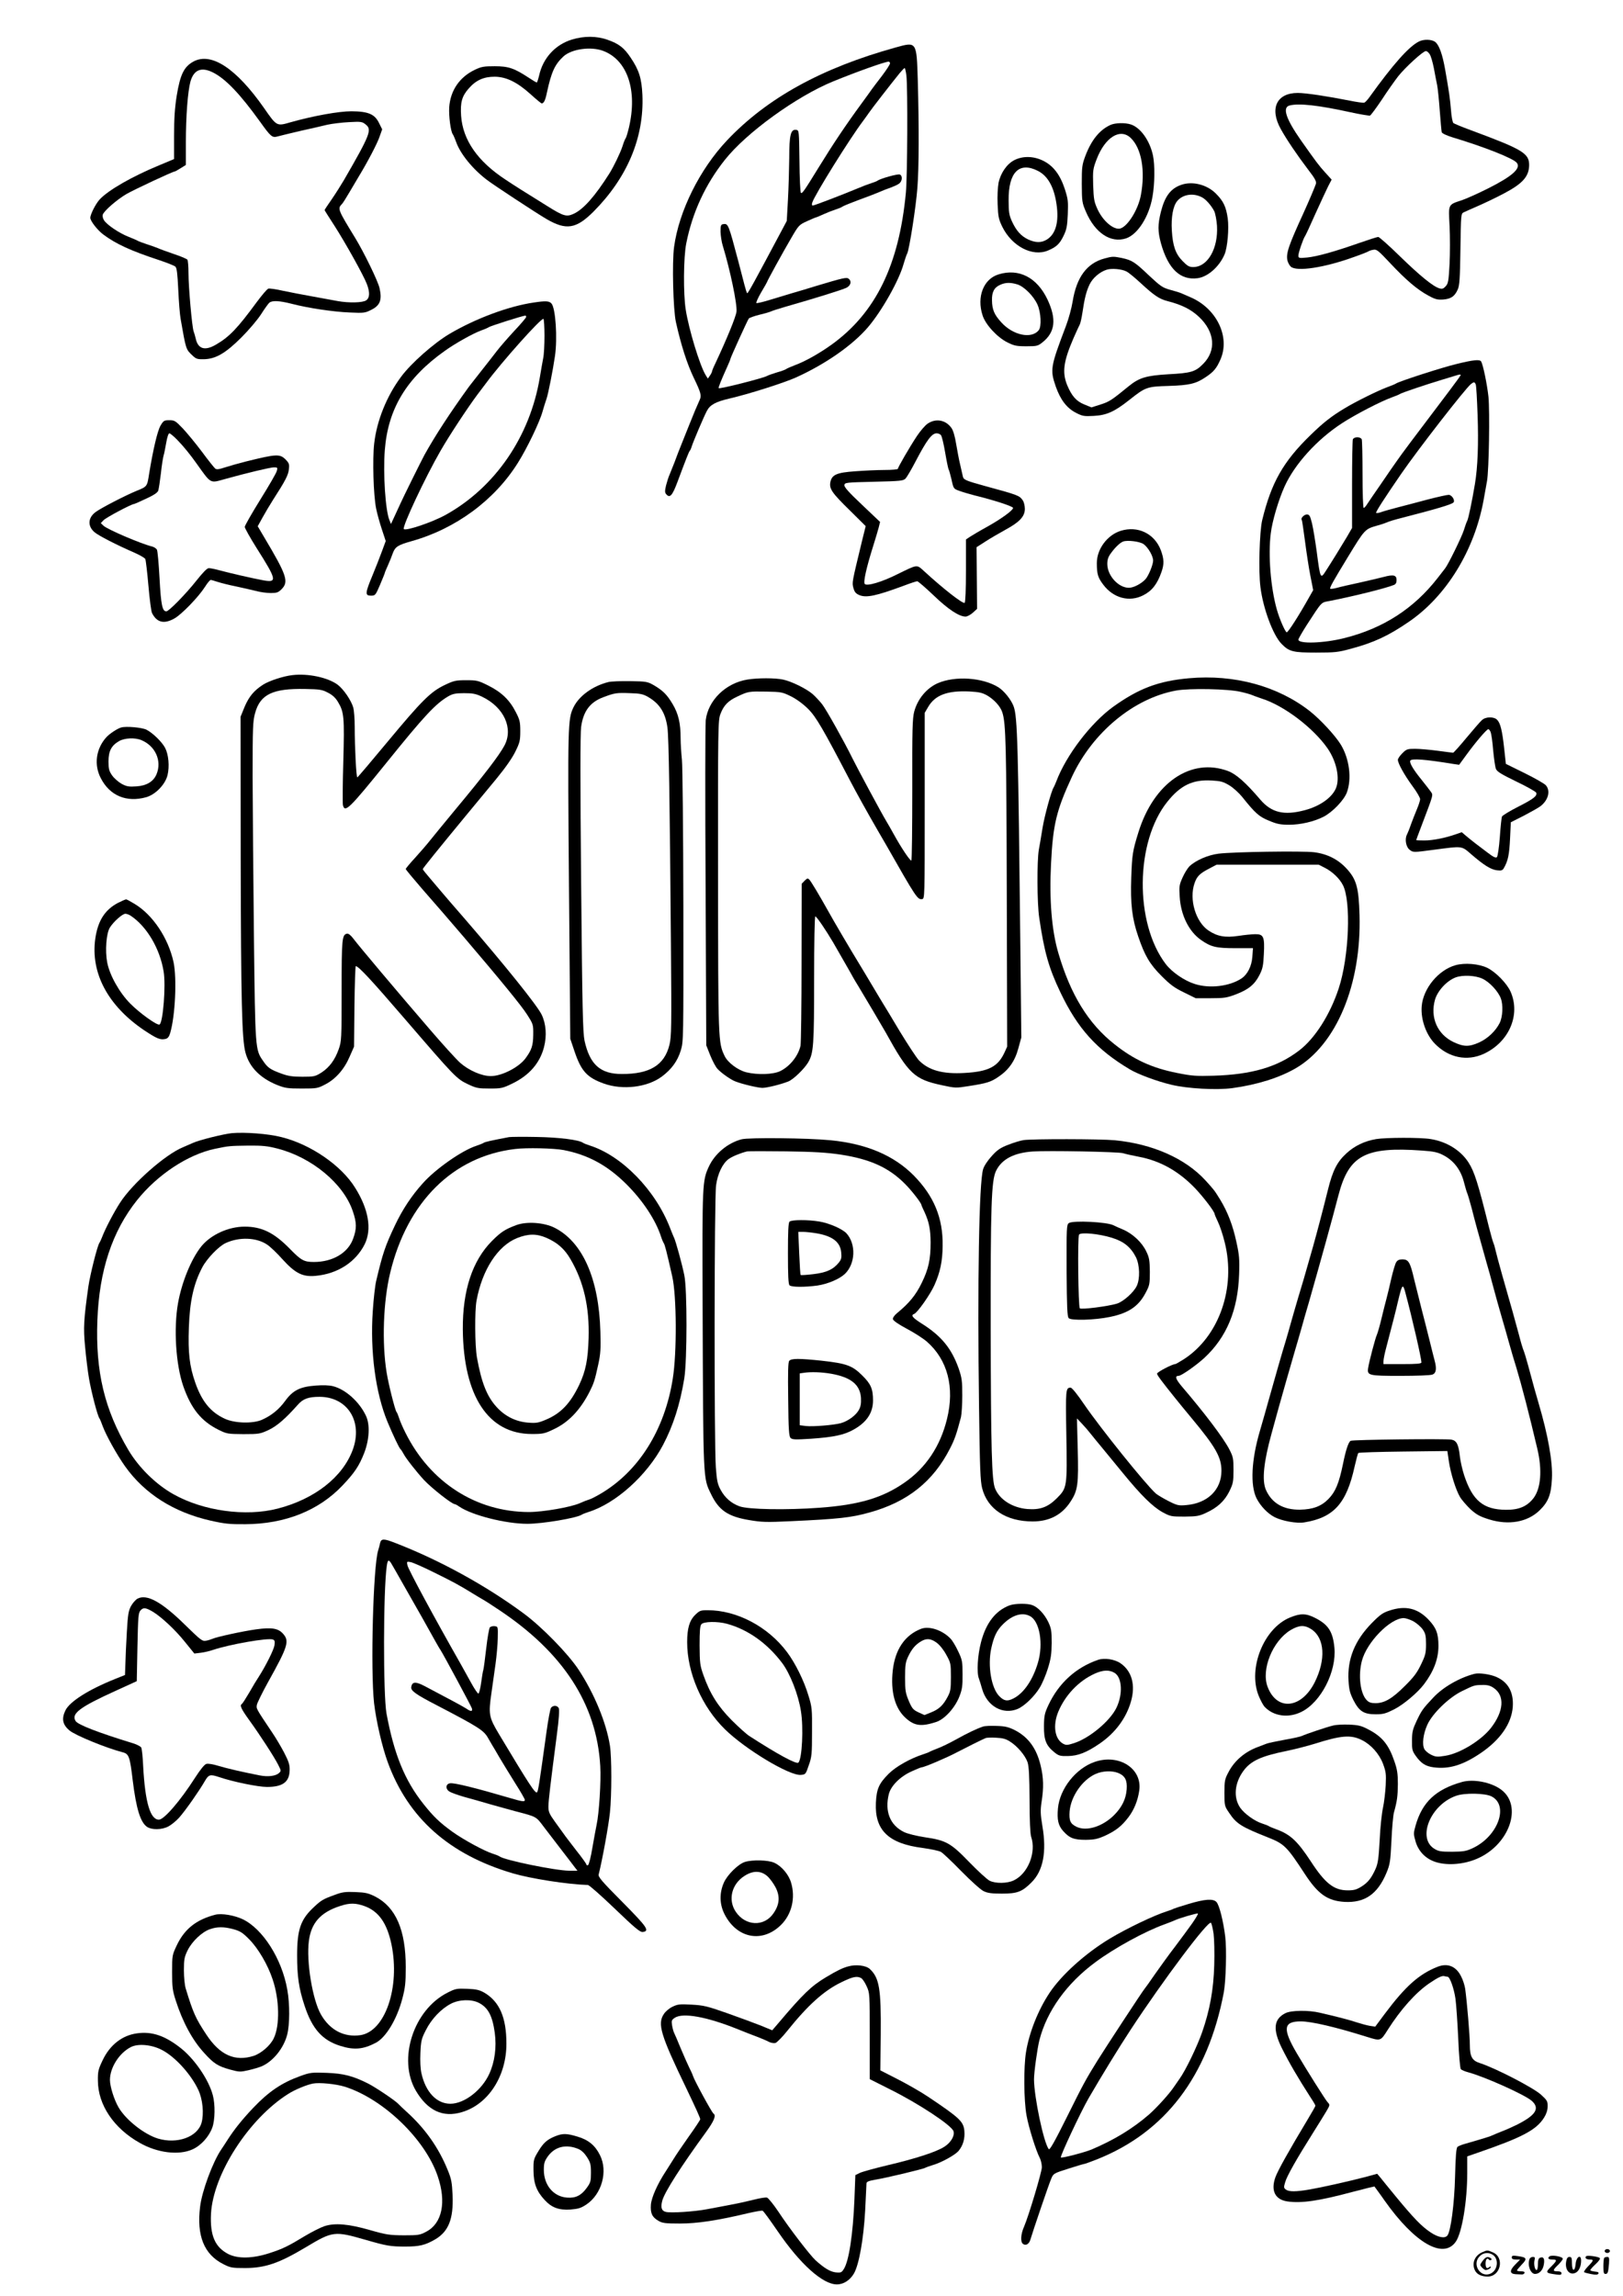 <?xml version="1.0" standalone="no"?>
<!DOCTYPE svg PUBLIC "-//W3C//DTD SVG 20010904//EN"
 "http://www.w3.org/TR/2001/REC-SVG-20010904/DTD/svg10.dtd">
<svg version="1.0" xmlns="http://www.w3.org/2000/svg"
 width="1240pt" height="1754pt" viewBox="0 0 1240 1754"
 preserveAspectRatio="xMidYMid meet">

<g transform="translate(0,1754) scale(0.1,-0.1)"
fill="#000000" stroke="none">
<path d="M4370 17238 c-128 -39 -222 -142 -251 -275 -7 -29 -15 -53 -18 -53
-4 0 -31 16 -61 36 -111 73 -155 88 -260 88 -84 0 -102 -3 -154 -28 -116 -56
-185 -158 -194 -286 -4 -66 11 -183 27 -205 4 -5 16 -32 26 -60 33 -92 127
-207 235 -289 49 -38 378 -254 455 -299 151 -88 227 -76 360 57 258 260 387
566 373 891 -6 126 -25 189 -90 285 -50 75 -90 106 -176 136 -84 30 -180 30
-272 2z m239 -87 c185 -70 263 -302 196 -586 -9 -38 -20 -74 -24 -80 -5 -5
-16 -33 -25 -62 -17 -52 -66 -153 -100 -208 -110 -174 -200 -276 -275 -309
-52 -24 -77 -17 -195 57 -190 118 -246 153 -324 205 -212 139 -326 302 -339
487 -7 102 6 150 58 209 56 64 115 90 199 90 89 -1 172 -42 274 -134 42 -38
80 -70 85 -70 16 0 28 25 40 85 34 156 60 213 126 274 62 57 210 78 304 42z"/>
<path d="M10841 17223 c-78 -39 -198 -175 -378 -425 -14 -20 -32 -39 -39 -42
-7 -3 -57 4 -111 15 -172 34 -336 59 -398 59 -161 0 -217 -118 -130 -275 46
-83 124 -198 212 -314 49 -63 62 -88 57 -105 -6 -20 -54 -133 -94 -221 -115
-251 -135 -309 -124 -364 4 -16 15 -38 26 -48 45 -40 257 -8 483 74 55 19 105
39 110 43 6 4 23 10 38 12 25 5 38 -6 129 -103 120 -128 207 -202 291 -247 53
-29 70 -33 114 -30 60 5 88 25 111 78 13 28 17 87 20 306 4 266 4 272 25 282
12 6 65 29 117 52 52 23 138 64 190 92 143 75 191 129 193 215 1 92 -48 121
-447 269 -66 24 -125 49 -132 54 -6 6 -15 50 -18 98 -8 93 -13 130 -45 312
-20 113 -45 185 -75 209 -26 21 -88 23 -125 4z m82 -97 c9 -13 23 -61 32 -107
8 -46 20 -104 25 -129 5 -25 14 -112 20 -195 6 -82 13 -157 15 -165 3 -9 37
-25 82 -39 243 -73 463 -160 491 -194 35 -42 -33 -103 -218 -196 -74 -37 -164
-78 -200 -90 -108 -36 -104 -27 -95 -196 4 -80 4 -211 0 -291 -7 -128 -10
-149 -29 -170 -17 -19 -26 -23 -48 -17 -48 14 -147 94 -302 245 -83 81 -158
148 -166 148 -8 0 -73 -21 -145 -46 -191 -67 -321 -103 -397 -111 -64 -6 -68
-5 -68 15 0 22 37 129 50 147 5 6 40 82 79 170 40 88 84 183 98 211 l27 52
-49 54 c-49 54 -67 78 -187 248 -113 162 -142 249 -86 264 71 19 222 2 468
-52 74 -16 141 -27 147 -25 7 3 47 57 90 121 42 65 99 145 126 180 54 68 190
192 211 192 8 0 21 -11 29 -24z"/>
<path d="M6845 17178 c-567 -157 -985 -387 -1291 -711 -208 -220 -367 -540
-404 -814 -16 -117 -7 -479 14 -573 39 -176 86 -321 136 -425 55 -114 61 -137
46 -169 -22 -49 -46 -105 -78 -186 -17 -41 -43 -109 -60 -150 -17 -41 -41
-104 -54 -140 -14 -36 -31 -78 -38 -95 -8 -16 -19 -53 -27 -82 -10 -42 -10
-55 0 -67 28 -34 47 -14 86 90 71 190 87 229 94 239 5 5 12 21 16 35 10 33 89
220 115 270 24 47 65 70 170 95 149 34 418 120 510 161 226 102 434 247 552
385 107 126 238 359 272 484 10 33 21 68 27 78 16 30 67 355 78 502 12 153 13
459 3 821 -9 298 -8 296 -167 252z m-45 -122 c0 -8 -28 -51 -62 -96 -35 -45
-70 -92 -78 -103 -8 -12 -42 -59 -75 -104 -124 -169 -219 -311 -334 -498 -105
-171 -123 -197 -132 -188 -5 5 -10 114 -11 243 -3 233 -3 235 -25 238 -42 6
-53 -39 -53 -215 -1 -87 -5 -231 -10 -320 l-9 -161 -42 -79 c-203 -381 -253
-473 -260 -473 -3 0 -12 28 -21 63 -9 34 -30 114 -46 177 -77 290 -78 293
-116 288 -18 -3 -21 -10 -21 -58 1 -30 8 -80 18 -110 55 -181 110 -442 104
-500 -4 -39 -73 -207 -162 -397 -14 -28 -25 -56 -25 -60 0 -5 -7 -19 -16 -32
l-16 -23 -18 29 c-44 74 -127 345 -151 498 -19 120 -17 401 4 505 47 238 147
453 296 640 164 207 547 484 826 598 184 75 389 148 423 151 6 1 12 -5 12 -13z
m125 -93 c11 -96 8 -770 -4 -895 -52 -553 -231 -918 -568 -1161 -95 -68 -202
-128 -281 -157 -31 -12 -61 -25 -67 -30 -5 -4 -37 -16 -70 -25 -33 -10 -67
-22 -75 -27 -30 -17 -361 -101 -369 -93 -4 4 18 59 65 163 13 29 24 55 24 59
0 9 131 297 141 310 6 6 42 19 82 29 40 9 79 21 87 25 8 4 56 20 105 34 238
68 436 130 470 146 34 16 44 49 20 69 -16 14 -38 9 -255 -56 -47 -15 -128 -39
-180 -54 -52 -16 -133 -40 -179 -54 -46 -14 -87 -23 -92 -21 -4 3 12 40 36 81
25 42 45 77 45 79 0 7 122 229 183 333 59 102 62 105 124 133 35 16 66 29 69
29 3 0 29 11 57 24 29 13 70 29 92 36 22 7 45 16 50 21 10 7 61 28 210 83 39
15 79 31 90 36 11 5 40 17 65 25 24 9 55 22 67 31 27 17 31 62 7 71 -16 6
-148 -31 -169 -47 -5 -4 -28 -13 -50 -20 -22 -7 -65 -23 -95 -36 -112 -47
-338 -134 -350 -134 -7 0 -9 8 -4 23 17 56 286 488 388 623 17 23 38 52 46 64
14 22 173 227 235 303 17 20 33 37 37 37 3 0 9 -26 13 -57z"/>
<path d="M1480 17071 c-74 -40 -103 -98 -130 -263 -15 -94 -20 -175 -20 -305
l0 -178 -117 -49 c-205 -85 -383 -187 -450 -258 -30 -31 -73 -115 -73 -142 0
-24 55 -95 100 -128 95 -71 210 -124 420 -193 63 -21 122 -44 130 -52 11 -10
16 -53 22 -176 4 -90 12 -190 18 -223 41 -235 40 -232 90 -279 28 -27 38 -30
88 -29 90 2 165 45 287 167 57 57 123 135 150 177 26 41 55 81 63 88 23 18 77
15 168 -8 126 -33 319 -62 445 -67 110 -5 118 -4 167 21 66 33 82 75 62 164
-11 53 -119 274 -186 384 -134 219 -136 224 -101 260 7 7 32 47 56 88 24 41
56 95 71 120 70 115 143 255 160 306 l20 56 -23 46 c-33 70 -82 91 -212 92
-97 0 -291 -35 -465 -84 -107 -31 -105 -32 -205 112 -210 299 -399 424 -535
353z m148 -85 c97 -49 207 -165 359 -376 83 -116 93 -124 135 -112 18 5 96 24
173 42 77 17 169 38 205 47 36 8 110 17 165 20 93 5 102 4 129 -18 49 -39 36
-75 -167 -426 -20 -34 -61 -99 -91 -143 -31 -44 -56 -82 -56 -85 0 -2 34 -56
75 -119 84 -131 222 -378 248 -446 24 -64 22 -105 -5 -124 -26 -19 -133 -21
-217 -6 -31 6 -117 21 -191 35 -74 13 -177 33 -229 44 -52 12 -102 19 -111 16
-10 -3 -50 -51 -91 -106 -144 -196 -207 -263 -310 -322 -84 -49 -137 -33 -154
48 -4 17 -11 41 -16 55 -12 34 -39 335 -39 445 0 50 -4 95 -8 101 -4 6 -50 26
-102 43 -52 18 -108 38 -125 46 -16 7 -55 20 -85 30 -30 10 -59 21 -65 24 -5
4 -37 18 -70 31 -71 27 -168 92 -190 127 -9 13 -13 32 -10 43 9 29 109 116
183 159 60 34 352 171 367 171 3 0 23 11 45 25 l40 25 0 173 c0 202 15 391 35
464 26 91 84 114 173 69z"/>
<path d="M8485 16586 c-84 -38 -147 -116 -193 -238 -25 -67 -27 -84 -27 -213
1 -133 2 -143 31 -211 70 -164 190 -243 307 -205 89 30 176 166 202 317 18
102 19 242 4 316 -24 113 -94 212 -168 237 -45 15 -119 13 -156 -3z m153 -99
c83 -78 114 -250 78 -440 -21 -109 -98 -233 -155 -252 -49 -15 -132 53 -175
145 -27 59 -30 77 -34 185 -3 115 -2 124 27 200 64 166 178 238 259 162z"/>
<path d="M7750 16317 c-57 -29 -105 -98 -121 -174 -6 -34 -10 -102 -7 -164 4
-96 8 -114 36 -172 74 -149 230 -230 348 -181 65 27 90 51 119 111 24 49 29
74 33 166 4 99 2 116 -23 194 -36 109 -88 177 -165 215 -72 36 -155 38 -220 5z
m179 -82 c76 -38 124 -123 143 -255 20 -136 -6 -228 -74 -270 -42 -26 -87 -25
-143 1 -54 26 -90 65 -124 139 -21 47 -25 69 -25 160 -2 214 81 297 223 225z"/>
<path d="M9025 16128 c-81 -28 -125 -87 -155 -204 -25 -100 -25 -151 0 -243
55 -196 148 -284 281 -266 78 11 165 88 205 182 22 52 35 197 24 276 -13 89
-33 131 -91 189 -68 68 -179 96 -264 66z m156 -94 c31 -15 73 -63 96 -107 8
-17 18 -67 21 -112 10 -173 -71 -315 -182 -315 -30 0 -44 8 -81 46 -54 55 -75
116 -82 234 -6 101 9 184 40 223 42 52 121 65 188 31z"/>
<path d="M8440 15566 c-136 -36 -215 -143 -245 -330 -8 -50 -31 -134 -51 -186
-119 -314 -122 -333 -78 -462 36 -102 84 -165 154 -201 50 -26 63 -28 135 -24
99 5 158 31 272 121 126 100 135 103 303 108 158 5 208 17 283 68 60 40 82 67
111 133 77 173 -29 392 -230 477 -27 12 -58 25 -69 30 -11 5 -49 17 -84 26
-58 16 -73 26 -163 110 -108 103 -129 116 -206 133 -64 13 -74 13 -132 -3z
m167 -100 c16 -8 67 -50 113 -93 98 -90 137 -117 200 -133 109 -28 179 -63
240 -120 122 -115 135 -258 31 -361 -58 -59 -92 -69 -266 -78 -167 -10 -221
-26 -300 -90 -132 -108 -150 -120 -217 -141 l-69 -22 -54 22 c-62 25 -97 65
-132 149 -39 97 -28 180 48 356 22 50 44 98 49 107 5 10 14 50 20 90 16 110
30 164 55 216 24 49 77 95 131 112 38 12 115 5 151 -14z"/>
<path d="M7629 15444 c-115 -35 -168 -172 -122 -313 22 -70 111 -167 189 -206
52 -26 69 -30 146 -30 81 0 88 2 124 31 96 77 107 177 37 326 -80 169 -219
240 -374 192z m142 -76 c52 -15 127 -90 156 -156 26 -59 31 -165 10 -193 -54
-71 -199 -41 -289 61 -52 57 -68 96 -69 165 -2 64 17 100 64 120 40 18 78 18
128 3z"/>
<path d="M4078 15229 c-192 -28 -442 -121 -643 -239 -120 -71 -296 -226 -372
-330 -109 -147 -184 -333 -204 -507 -14 -119 -6 -398 15 -499 8 -40 28 -111
44 -159 l29 -88 -28 -76 c-15 -42 -48 -125 -73 -186 -57 -137 -58 -155 -12
-155 33 0 35 2 70 84 20 47 36 87 36 90 0 3 11 29 24 58 13 29 30 71 37 92 18
49 39 63 143 92 339 95 635 314 813 599 70 111 166 311 188 391 9 32 23 77 31
99 13 39 48 215 64 325 20 137 5 367 -27 402 -17 19 -43 21 -135 7z m-58 -110
c0 -6 -41 -54 -91 -107 -50 -54 -109 -122 -132 -152 -23 -30 -79 -102 -125
-160 -45 -58 -86 -109 -90 -115 -146 -202 -258 -374 -339 -520 -23 -42 -168
-335 -183 -370 -5 -11 -23 -51 -41 -89 l-32 -69 -12 31 c-30 70 -49 357 -35
533 24 316 166 552 460 760 80 57 212 131 277 155 26 9 53 21 58 25 13 9 254
86 278 88 4 1 7 -4 7 -10z m140 -144 c0 -68 -4 -145 -10 -172 -5 -26 -17 -93
-26 -148 -75 -450 -341 -838 -719 -1048 -103 -57 -308 -126 -320 -108 -12 20
164 395 280 596 68 119 209 332 282 430 30 39 60 79 68 90 118 160 421 499
437 489 4 -3 8 -61 8 -129z"/>
<path d="M11130 14760 c-110 -26 -444 -134 -465 -150 -5 -4 -37 -17 -70 -29
-71 -27 -236 -108 -320 -159 -101 -60 -166 -111 -263 -206 -208 -202 -299
-362 -369 -651 -20 -85 -29 -390 -13 -510 20 -162 96 -367 161 -433 58 -60 88
-67 264 -67 145 0 170 3 265 29 176 47 288 99 445 207 286 196 500 545 570
929 9 52 21 118 26 145 15 84 22 530 11 645 -11 98 -41 244 -56 269 -11 17
-60 12 -186 -19z m30 -85 c0 -3 -38 -56 -85 -118 -302 -399 -364 -482 -400
-534 -22 -31 -78 -111 -123 -178 -46 -66 -93 -135 -104 -152 -11 -18 -24 -33
-29 -33 -5 0 -9 110 -9 254 0 140 -3 261 -6 270 -4 9 -18 16 -34 16 -16 0 -30
-7 -34 -16 -3 -9 -6 -164 -6 -346 l0 -331 -38 -66 c-41 -69 -122 -200 -163
-263 -40 -63 -42 -60 -69 148 -11 81 -27 179 -36 216 -15 60 -20 68 -40 68
-21 0 -50 -31 -38 -42 2 -3 13 -74 24 -159 11 -85 29 -204 41 -265 l22 -112
-33 -58 c-75 -134 -158 -264 -169 -264 -11 0 -56 103 -76 175 -47 166 -67 416
-46 581 11 93 59 255 105 357 77 171 248 360 439 484 101 66 296 167 382 198
28 10 55 21 60 25 14 10 202 73 325 110 58 18 110 33 115 35 16 5 25 5 25 0z
m115 -72 c4 -10 10 -115 14 -233 8 -219 1 -399 -20 -525 -22 -133 -50 -266
-59 -283 -5 -9 -17 -42 -26 -72 -15 -49 -120 -264 -144 -293 -5 -7 -30 -39
-56 -72 -181 -233 -416 -385 -712 -459 -158 -40 -352 -46 -352 -12 0 7 29 57
64 112 119 183 108 171 173 183 174 34 423 95 491 122 16 6 22 17 22 38 0 38
-23 44 -98 24 -31 -8 -115 -28 -187 -44 -71 -15 -149 -33 -173 -40 -23 -6 -45
-9 -49 -6 -6 7 26 63 132 237 134 220 132 218 230 246 33 9 67 21 75 25 8 5
58 20 110 33 265 68 378 102 394 117 16 15 -11 59 -36 59 -13 0 -84 -16 -158
-35 -74 -20 -177 -47 -228 -60 -50 -13 -108 -29 -127 -36 -19 -7 -37 -10 -41
-7 -5 6 57 103 191 298 131 190 491 653 534 687 22 17 28 16 36 -4z"/>
<path d="M1226 14288 c-23 -40 -56 -181 -86 -363 -16 -103 -14 -101 -98 -135
-89 -37 -269 -130 -311 -161 -60 -44 -63 -109 -8 -155 32 -27 171 -98 300
-154 43 -19 82 -41 87 -50 4 -8 15 -100 24 -204 9 -103 21 -198 28 -210 37
-72 92 -85 171 -40 54 30 184 164 233 241 18 29 38 53 44 53 5 0 29 -7 53 -15
25 -8 87 -24 138 -34 52 -11 121 -27 154 -35 32 -9 83 -16 113 -16 46 0 58 4
83 29 57 57 41 106 -133 398 l-49 83 37 67 c21 38 56 97 79 133 96 149 117
190 122 234 5 40 2 48 -25 76 -44 44 -71 42 -298 -14 -56 -14 -130 -35 -164
-46 -49 -16 -65 -18 -76 -9 -8 7 -54 64 -101 128 -48 64 -114 144 -147 179
-55 57 -62 62 -102 62 -40 0 -45 -3 -68 -42z m130 -110 c47 -48 100 -114 146
-179 113 -158 100 -151 218 -118 162 45 345 89 373 89 27 0 29 -2 22 -27 -3
-15 -60 -113 -126 -219 -65 -105 -119 -199 -119 -209 0 -9 40 -81 89 -159 158
-249 161 -269 48 -248 -76 14 -251 54 -332 76 -32 9 -68 16 -80 16 -13 0 -44
-32 -95 -96 -78 -99 -210 -234 -229 -234 -31 0 -41 48 -52 251 -6 112 -15 211
-20 220 -5 9 -21 20 -36 24 -86 21 -338 129 -371 158 l-22 21 21 22 c18 20
214 124 233 124 3 0 45 18 91 40 59 27 88 46 94 62 4 13 13 71 20 130 6 59 16
120 20 135 5 15 14 61 21 101 7 42 17 72 24 72 6 0 35 -24 62 -52z"/>
<path d="M7089 14305 c-20 -13 -57 -56 -83 -95 -57 -86 -146 -240 -146 -251 0
-5 -46 -9 -102 -9 -57 0 -158 -5 -225 -10 -141 -10 -178 -26 -189 -84 -9 -50
12 -81 148 -214 l122 -121 -28 -113 c-78 -323 -77 -316 -66 -359 9 -32 18 -43
46 -55 53 -22 128 -6 334 70 52 20 101 36 108 36 6 0 63 -49 125 -108 111
-107 195 -162 244 -162 12 0 37 13 55 29 l33 30 -2 235 -2 236 67 43 c37 24
106 64 153 90 109 59 149 102 149 160 0 23 -7 53 -16 65 -26 37 -33 40 -294
111 -141 39 -159 46 -164 73 -3 13 -12 52 -20 88 -9 36 -22 107 -31 159 -9 58
-23 105 -36 122 -43 61 -118 75 -180 34z m100 -89 c7 -8 21 -67 32 -132 11
-65 23 -122 26 -128 4 -6 14 -42 23 -80 15 -70 16 -70 61 -86 24 -9 76 -24
114 -34 151 -37 295 -84 295 -96 0 -18 -88 -82 -193 -141 -62 -34 -124 -71
-139 -81 l-28 -19 0 -239 c0 -142 -4 -241 -10 -245 -14 -9 -163 107 -311 243
-56 51 -47 52 -204 -25 -118 -59 -230 -92 -248 -74 -13 13 13 127 63 286 17
55 37 120 43 144 l11 44 -138 131 c-104 98 -137 136 -135 151 4 19 14 20 226
25 206 5 224 7 242 25 10 11 45 70 76 130 86 164 124 215 161 215 12 0 27 -6
33 -14z"/>
<path d="M8562 13485 c-102 -32 -182 -139 -182 -246 0 -84 8 -111 49 -165 77
-103 200 -136 306 -81 67 34 107 86 139 178 21 60 20 98 -5 166 -48 127 -176
189 -307 148z m176 -102 c34 -25 72 -90 72 -125 0 -31 -34 -115 -58 -142 -32
-35 -91 -66 -127 -66 -80 0 -165 93 -165 182 0 34 7 55 29 84 31 43 68 78 91
87 32 13 130 1 158 -20z"/>
<path d="M2235 12383 c-67 -7 -178 -43 -225 -73 -70 -45 -108 -91 -142 -171
l-30 -74 1 -1080 c2 -1084 9 -1384 36 -1484 29 -111 111 -195 240 -248 63 -25
81 -28 190 -28 116 0 122 1 181 32 79 41 145 116 186 213 l33 75 3 308 c2 169
7 307 10 307 22 -1 120 -107 373 -401 385 -447 397 -460 486 -502 62 -29 77
-32 163 -32 89 0 100 2 172 37 130 62 212 156 244 278 23 89 16 180 -18 250
-37 74 -281 377 -586 730 -79 91 -159 183 -177 205 -19 22 -59 69 -89 105 -31
36 -56 67 -56 71 0 6 118 152 330 409 69 83 174 211 234 283 69 84 121 159
144 207 33 67 37 83 37 155 0 71 -4 87 -34 145 -47 93 -110 153 -210 203 -78
39 -88 41 -170 41 -78 0 -93 -3 -162 -36 -108 -51 -176 -119 -437 -433 -123
-148 -227 -271 -232 -273 -8 -3 -20 227 -20 388 0 58 -5 123 -11 145 -16 56
-75 142 -121 176 -75 54 -224 86 -343 72z m270 -134 c34 -17 58 -39 76 -69 48
-79 51 -116 42 -455 -5 -170 -6 -321 -3 -335 15 -61 47 -30 333 324 292 362
375 450 472 507 33 19 55 24 120 24 67 0 89 -4 138 -27 167 -80 241 -241 171
-373 -41 -76 -145 -213 -384 -500 -74 -90 -156 -189 -182 -222 -25 -32 -78
-93 -117 -136 -39 -42 -71 -81 -71 -85 0 -5 57 -73 126 -153 142 -162 169
-194 316 -365 279 -327 442 -526 485 -594 47 -74 48 -76 47 -155 -1 -82 -12
-115 -58 -178 -51 -70 -182 -137 -266 -137 -70 0 -168 43 -235 102 -32 29
-137 145 -234 258 -256 297 -541 636 -579 687 -20 27 -39 43 -50 41 -39 -7
-42 -38 -42 -437 0 -369 -1 -386 -22 -445 -29 -83 -72 -140 -132 -179 -48 -30
-56 -32 -146 -32 -75 0 -108 5 -160 24 -85 31 -105 45 -140 97 -60 86 -60 85
-70 954 -5 437 -9 984 -10 1215 0 382 2 427 19 488 39 143 135 189 382 184
112 -2 131 -5 174 -28z"/>
<path d="M9084 12359 c-233 -21 -382 -77 -578 -217 -172 -124 -361 -372 -436
-572 -7 -19 -17 -39 -20 -45 -17 -24 -70 -218 -85 -310 -9 -55 -21 -129 -28
-165 -15 -84 -14 -412 3 -521 38 -260 73 -384 162 -570 131 -275 277 -437 529
-587 63 -38 208 -92 318 -118 122 -30 347 -42 466 -26 190 26 359 79 485 152
311 181 502 641 487 1170 -6 209 -23 272 -98 354 -65 71 -147 113 -249 126
-87 11 -619 3 -730 -11 -80 -10 -173 -50 -222 -96 -14 -14 -38 -52 -53 -86
-25 -55 -27 -68 -22 -146 8 -142 71 -268 164 -332 76 -53 115 -62 262 -62
l134 0 -5 -66 c-5 -72 -37 -135 -84 -166 -92 -60 -244 -78 -357 -41 -79 25
-173 90 -220 151 -240 314 -234 936 12 1241 100 125 193 170 337 162 71 -4 89
-9 136 -37 30 -18 74 -58 99 -89 99 -124 128 -150 204 -181 62 -26 87 -31 156
-31 85 0 189 24 261 61 68 35 155 125 178 185 39 105 20 257 -46 366 -43 70
-155 191 -237 256 -244 191 -576 282 -923 251z m396 -104 c36 -8 74 -19 85
-24 11 -5 44 -17 74 -27 170 -53 395 -224 504 -381 69 -100 96 -230 63 -306
-31 -71 -123 -136 -238 -166 -158 -42 -254 -19 -340 82 -111 130 -184 194
-245 217 -283 106 -569 -89 -686 -470 -43 -139 -48 -167 -54 -343 -7 -203 6
-313 53 -450 50 -147 88 -212 179 -303 66 -66 98 -90 171 -125 l89 -44 115 0
c104 0 123 3 194 30 96 37 142 75 179 148 24 47 29 72 33 159 7 132 -2 153
-66 152 -25 0 -83 -6 -129 -13 -100 -15 -161 -4 -228 41 -98 66 -149 238 -107
360 18 54 40 76 114 114 l55 29 390 0 390 0 49 -25 c56 -29 110 -80 136 -131
64 -124 47 -549 -32 -789 -66 -201 -182 -383 -303 -475 -165 -126 -360 -183
-652 -192 -134 -4 -166 -2 -280 21 -192 38 -331 102 -479 220 -199 157 -335
378 -428 696 -51 172 -70 407 -56 682 15 301 41 408 160 665 158 339 472 599
795 658 104 19 400 13 495 -10z"/>
<path d="M5710 12349 c-166 -27 -300 -159 -318 -310 -4 -35 -5 -608 -1 -1274
l5 -1210 31 -78 c17 -42 42 -89 55 -102 28 -31 103 -84 137 -96 54 -21 173
-49 206 -49 34 0 140 26 198 49 38 15 121 95 151 145 42 71 46 130 46 638 0
280 4 478 9 478 10 0 83 -108 137 -200 52 -91 140 -243 154 -270 8 -14 24 -41
36 -60 53 -88 190 -319 210 -355 176 -319 220 -360 432 -405 101 -22 106 -22
205 -6 136 21 167 31 223 69 80 53 128 121 154 218 l23 84 -7 665 c-17 1575
-22 1785 -52 1865 -19 51 -73 118 -116 145 -121 75 -331 89 -464 31 -85 -38
-153 -120 -179 -216 -14 -52 -16 -136 -15 -596 0 -294 -3 -538 -7 -542 -7 -8
-77 96 -133 198 -18 33 -45 80 -60 105 -34 56 -216 394 -256 475 -65 132 -200
373 -233 416 -20 25 -52 59 -71 76 -48 42 -164 99 -228 112 -61 13 -193 13
-272 0z m335 -129 c43 -22 92 -58 130 -96 60 -60 114 -153 318 -544 53 -101
126 -233 215 -387 23 -39 50 -87 61 -105 231 -406 241 -421 276 -416 20 3 20
6 20 713 l0 710 27 46 c53 90 147 125 315 117 75 -4 99 -10 136 -31 54 -32
101 -84 115 -129 27 -83 31 -246 34 -1373 l3 -1180 -21 -46 c-50 -108 -123
-145 -304 -155 -168 -10 -275 20 -350 97 -19 21 -84 120 -145 220 -60 101
-117 195 -126 209 -9 14 -45 75 -81 135 -36 61 -85 142 -108 180 -53 86 -194
325 -235 400 -62 111 -128 222 -141 235 -12 13 -17 12 -37 -8 l-22 -23 -1
-602 c0 -331 -4 -617 -8 -636 -19 -80 -82 -157 -155 -193 -54 -26 -172 -30
-259 -9 -64 16 -142 74 -166 125 -49 103 -49 110 -50 1376 -1 1137 0 1187 18
1235 25 67 59 102 131 135 83 39 85 39 220 37 115 -2 123 -4 190 -37z"/>
<path d="M4648 12330 c-119 -30 -223 -105 -266 -192 -44 -90 -45 -132 -35
-1368 l10 -1165 32 -95 c51 -152 96 -201 224 -247 145 -52 332 -29 443 53 75
56 120 118 145 199 21 70 21 72 20 1101 -1 568 -6 1072 -11 1120 -5 49 -10
123 -10 165 0 115 -17 186 -60 259 -44 74 -74 104 -145 146 -48 27 -56 29
-180 31 -71 1 -147 -2 -167 -7z m302 -113 c89 -51 133 -120 149 -232 11 -76
18 -549 27 -1653 5 -640 4 -709 -11 -772 -38 -156 -150 -225 -365 -224 -164 0
-244 73 -284 254 -13 65 -17 228 -26 1201 -7 752 -7 1150 0 1197 17 120 68
188 169 226 88 33 101 35 206 31 75 -2 98 -7 135 -28z"/>
<path d="M11322 12039 c-13 -11 -65 -72 -118 -135 -52 -63 -98 -114 -102 -114
-4 0 -56 7 -117 15 -60 8 -139 15 -173 15 -59 0 -66 -2 -98 -34 -19 -19 -34
-41 -34 -50 0 -27 49 -115 111 -200 33 -44 59 -89 59 -101 0 -11 -12 -47 -26
-80 -14 -33 -34 -85 -45 -115 -10 -30 -24 -64 -30 -76 -18 -35 -7 -95 22 -116
26 -20 28 -20 185 1 221 29 209 31 285 -35 96 -83 149 -116 196 -122 35 -4 43
-1 54 19 31 55 40 101 46 221 l6 127 101 51 c55 29 112 61 126 72 59 46 77
115 42 158 -10 13 -84 55 -163 94 l-144 71 -13 120 c-15 136 -29 192 -54 217
-25 25 -88 24 -116 -3z m67 -92 c5 -12 14 -74 19 -138 6 -63 15 -127 21 -142
8 -21 39 -40 156 -97 80 -38 148 -77 152 -85 9 -25 -19 -47 -141 -109 -63 -32
-117 -65 -121 -74 -3 -9 -11 -79 -16 -156 -6 -79 -16 -146 -22 -153 -9 -9 -27
0 -73 35 -34 26 -76 58 -95 72 -18 14 -48 38 -67 54 l-34 29 -46 -16 c-80 -28
-174 -47 -239 -47 -35 0 -63 1 -63 3 0 1 16 45 36 97 99 261 94 244 76 272 -9
13 -42 55 -73 94 -62 76 -93 129 -84 144 11 17 112 10 331 -26 l42 -6 57 78
c73 100 154 194 166 194 5 0 13 -10 18 -23z"/>
<path d="M926 11983 c-29 -8 -88 -47 -113 -74 -80 -88 -97 -212 -42 -315 69
-133 196 -185 345 -144 72 20 147 98 164 169 16 67 8 156 -18 207 -23 45 -93
114 -143 140 -34 17 -155 28 -193 17z m155 -97 c107 -45 157 -159 115 -260
-23 -56 -76 -88 -154 -93 -57 -4 -74 -1 -112 19 -25 14 -58 43 -73 64 -24 35
-28 50 -28 108 0 79 22 121 81 155 42 24 122 28 171 7z"/>
<path d="M905 10645 c-103 -53 -157 -137 -177 -275 -37 -263 97 -514 375 -701
95 -63 123 -75 162 -65 17 4 27 17 35 44 39 132 52 418 26 542 -40 184 -158
361 -297 445 -31 19 -61 35 -65 35 -5 0 -31 -11 -59 -25z m95 -101 c122 -82
221 -249 250 -424 18 -106 -4 -389 -31 -406 -17 -10 -152 87 -224 160 -83 84
-157 216 -176 314 -17 90 -7 221 20 266 28 45 96 106 119 106 10 0 29 -7 42
-16z"/>
<path d="M11120 10167 c-131 -37 -247 -178 -258 -314 -8 -101 34 -219 103
-288 104 -105 243 -133 369 -76 194 88 286 298 207 476 -28 63 -113 150 -178
182 -65 31 -172 40 -243 20z m206 -103 c54 -25 119 -95 140 -149 20 -52 15
-144 -9 -191 -32 -62 -91 -117 -154 -146 -79 -36 -120 -35 -198 2 -124 59
-180 189 -141 325 21 69 91 144 158 169 54 20 151 15 204 -10z"/>
<path d="M1770 8884 c-64 -7 -247 -52 -295 -74 -22 -10 -57 -25 -78 -34 -134
-55 -384 -275 -479 -422 -47 -72 -115 -202 -138 -264 -7 -19 -17 -39 -21 -45
-15 -21 -71 -243 -84 -334 -35 -250 -39 -313 -25 -457 7 -77 20 -186 30 -244
18 -104 65 -286 80 -305 4 -5 15 -32 25 -60 26 -70 107 -216 170 -305 149
-210 372 -352 655 -416 107 -24 145 -28 265 -27 304 2 560 104 742 296 92 97
127 149 166 249 39 102 45 216 13 283 -50 107 -156 202 -251 226 -30 8 -78 9
-133 5 -120 -9 -174 -36 -233 -117 -47 -65 -106 -113 -179 -145 -70 -30 -207
-26 -281 8 -110 50 -178 134 -228 279 -43 124 -55 225 -48 418 7 204 37 336
103 461 35 66 124 159 177 184 104 49 238 44 319 -12 24 -16 76 -66 117 -112
97 -107 154 -135 251 -126 170 15 309 106 377 243 55 114 29 266 -73 429 -106
172 -341 333 -564 388 -101 26 -280 39 -380 30z m351 -118 c261 -67 503 -267
574 -477 31 -89 31 -135 3 -211 -39 -109 -156 -178 -300 -178 -75 0 -97 12
-183 100 -121 124 -215 170 -346 170 -124 0 -259 -62 -331 -151 -77 -96 -149
-272 -178 -434 -34 -194 -17 -467 40 -633 60 -172 137 -268 270 -334 63 -31
69 -32 190 -33 120 0 128 2 193 32 63 30 128 86 222 192 40 46 81 61 167 61
213 -1 331 -188 254 -402 -76 -210 -291 -379 -575 -452 -244 -63 -568 -18
-796 110 -134 75 -265 204 -345 339 -182 309 -251 597 -236 990 14 379 113
679 303 917 157 196 388 348 593 392 110 23 114 23 256 25 109 1 148 -3 225
-23z"/>
<path d="M3890 8854 c-137 -26 -187 -37 -195 -44 -5 -4 -31 -14 -57 -23 -110
-36 -311 -177 -407 -285 -86 -95 -155 -200 -211 -317 -78 -164 -96 -219 -146
-430 -8 -33 -20 -137 -26 -231 -21 -306 21 -623 112 -844 42 -101 91 -204 100
-210 4 -3 14 -18 23 -35 17 -34 99 -138 156 -200 59 -63 214 -185 236 -185 4
0 19 -8 33 -18 98 -67 356 -132 521 -132 118 0 381 45 416 70 6 4 28 13 50 20
208 64 447 279 570 511 79 150 130 310 163 509 22 138 23 684 0 790 -19 92
-65 258 -78 285 -5 11 -19 44 -30 73 -111 290 -368 554 -615 632 -22 7 -44 16
-50 20 -30 23 -182 42 -355 45 -102 2 -196 1 -210 -1z m416 -99 c186 -36 334
-116 479 -260 126 -125 224 -274 265 -400 7 -22 17 -45 21 -51 8 -10 21 -59
65 -254 34 -148 36 -585 4 -782 -62 -393 -263 -711 -556 -881 -32 -19 -70 -38
-84 -42 -14 -4 -45 -16 -69 -27 -69 -31 -282 -68 -391 -68 -402 1 -753 226
-942 605 -20 39 -41 88 -48 110 -7 22 -16 45 -21 50 -11 15 -60 207 -75 300
-37 227 -26 543 27 762 130 542 481 890 954 946 85 11 300 6 371 -8z"/>
<path d="M3945 8182 c-86 -32 -118 -53 -186 -121 -150 -151 -225 -378 -223
-676 5 -511 196 -800 529 -799 82 0 97 3 165 36 114 53 204 148 275 288 32 64
39 84 66 208 17 78 20 118 16 250 -11 404 -136 686 -351 794 -80 40 -212 49
-291 20z m231 -98 c84 -37 138 -85 183 -163 101 -173 145 -365 138 -603 -5
-165 -22 -251 -71 -355 -68 -143 -141 -220 -256 -268 -57 -24 -74 -27 -136
-22 -90 7 -172 46 -236 115 -77 82 -119 188 -154 382 -16 92 -18 355 -3 436
43 234 162 418 310 477 86 34 150 34 225 1z"/>
<path d="M5665 8837 c-106 -28 -205 -111 -250 -210 -49 -106 -50 -133 -47
-1042 5 -1368 3 -1332 64 -1457 59 -124 129 -172 289 -199 100 -17 133 -18
323 -9 366 17 458 27 601 67 288 80 484 235 613 488 37 72 50 111 84 240 5 22
10 96 10 165 0 111 -3 134 -27 205 -55 155 -132 250 -285 346 -69 44 -83 62
-56 72 26 10 124 150 156 222 43 97 61 180 62 299 3 212 -66 379 -221 537
-152 153 -360 242 -636 269 -175 17 -623 22 -680 7z m760 -117 c225 -35 366
-99 490 -224 51 -51 125 -147 125 -161 0 -3 11 -28 25 -57 33 -73 44 -128 45
-228 0 -132 -16 -204 -68 -310 -45 -93 -96 -155 -190 -232 -20 -17 -32 -35
-30 -45 2 -11 44 -40 106 -73 57 -30 125 -74 153 -98 159 -139 214 -350 154
-592 -51 -208 -162 -374 -327 -487 -166 -115 -345 -168 -643 -190 -256 -19
-550 -14 -616 11 -62 23 -110 64 -143 125 -24 44 -29 69 -37 174 -13 180 -12
2057 2 2153 12 88 49 165 94 199 27 20 86 45 140 59 11 3 146 3 300 1 218 -3
311 -9 420 -25z"/>
<path d="M6032 8208 c-9 -9 -12 -77 -12 -243 0 -166 3 -234 12 -243 15 -15
117 -15 213 -2 79 12 167 49 209 88 82 77 88 229 13 311 -32 34 -133 78 -207
90 -89 15 -213 14 -228 -1z m207 -89 c122 -21 181 -67 188 -146 4 -39 1 -53
-17 -76 -43 -54 -95 -78 -196 -90 -52 -6 -95 -9 -97 -6 -3 2 -7 77 -11 167
l-7 162 37 0 c21 0 67 -5 103 -11z"/>
<path d="M6030 7145 c-9 -10 -11 -86 -8 -294 2 -233 6 -283 18 -295 13 -13 35
-14 158 -6 172 12 253 29 326 71 98 55 146 127 146 221 0 89 -16 126 -84 193
-75 74 -120 90 -309 111 -172 18 -231 18 -247 -1z m322 -99 c150 -27 219 -83
226 -184 2 -43 -2 -66 -16 -92 -23 -42 -82 -85 -137 -101 -55 -15 -212 -28
-268 -22 l-47 6 0 198 0 198 28 4 c57 9 140 6 214 -7z"/>
<path d="M10515 8839 c-89 -15 -165 -51 -228 -109 -71 -65 -105 -131 -141
-277 -45 -181 -84 -327 -115 -438 -69 -242 -81 -284 -112 -385 -17 -58 -42
-143 -55 -190 -13 -47 -32 -114 -43 -150 -22 -70 -86 -294 -131 -455 -15 -55
-44 -156 -64 -225 -65 -220 -75 -415 -26 -515 30 -59 85 -117 138 -144 59 -30
170 -50 228 -40 225 37 322 145 384 429 12 52 24 98 28 101 4 4 158 9 344 11
l336 4 11 -75 c14 -96 53 -220 85 -275 14 -24 51 -66 81 -95 47 -42 71 -55
141 -77 150 -47 294 -21 386 68 68 66 89 121 95 243 7 127 -30 334 -103 580
-24 82 -35 121 -79 285 -14 52 -30 104 -35 115 -5 11 -21 63 -34 115 -27 102
-59 216 -129 460 -24 85 -47 171 -51 190 -4 19 -11 44 -16 55 -5 11 -20 65
-34 120 -83 335 -111 425 -157 496 -59 92 -167 159 -289 178 -76 13 -342 12
-415 0z m350 -88 c88 -6 120 -13 160 -34 81 -41 136 -113 160 -208 9 -35 20
-73 25 -84 5 -11 20 -63 34 -115 22 -87 46 -177 112 -410 14 -47 38 -134 54
-195 16 -60 43 -157 60 -215 17 -58 44 -152 60 -210 16 -58 41 -143 56 -190
39 -129 97 -352 159 -615 39 -163 28 -303 -28 -378 -49 -64 -112 -91 -211 -90
-173 1 -256 70 -320 265 -14 43 -28 106 -32 140 -10 94 -25 124 -65 131 -41 8
-757 0 -770 -9 -17 -10 -37 -71 -58 -175 -31 -150 -57 -213 -111 -269 -55 -56
-118 -80 -217 -82 -127 -2 -216 49 -261 151 -32 72 -17 215 43 431 14 52 39
142 55 200 37 131 80 284 120 420 17 58 42 143 55 190 13 47 38 135 56 195 87
305 181 644 225 815 80 306 205 372 639 341z"/>
<path d="M10667 7898 c-8 -13 -24 -68 -37 -123 -12 -55 -29 -125 -37 -155 -8
-30 -26 -100 -39 -155 -13 -55 -29 -109 -34 -120 -12 -24 -60 -207 -67 -254
-9 -58 2 -61 248 -61 120 0 229 4 243 10 29 11 34 45 16 110 -5 19 -23 89 -39
155 -16 66 -44 174 -61 240 -17 66 -42 167 -56 224 -30 130 -43 151 -89 151
-25 0 -38 -6 -48 -22z m71 -235 c53 -198 121 -496 122 -530 0 -10 -36 -13
-145 -13 l-145 0 0 23 c0 13 9 59 21 103 59 226 72 276 90 354 32 133 37 139
57 63z"/>
<path d="M7820 8831 c-25 -4 -78 -20 -118 -36 -60 -23 -84 -40 -126 -87 -31
-34 -58 -75 -65 -100 -31 -102 -44 -855 -31 -1818 6 -467 10 -565 24 -619 41
-159 183 -253 386 -253 128 0 225 51 290 153 55 84 61 133 54 399 l-6 235 39
-41 c21 -22 52 -58 68 -79 17 -21 53 -66 81 -99 28 -34 100 -122 161 -196 142
-174 230 -260 306 -302 59 -32 67 -33 167 -33 92 1 112 4 163 28 88 40 142 90
179 164 29 60 32 73 32 162 0 91 -2 102 -33 162 -45 86 -186 273 -364 481 -45
54 -53 78 -23 78 21 0 131 77 196 136 172 159 258 367 267 641 4 114 1 147
-21 247 -27 126 -67 229 -123 321 -45 73 -45 73 -113 148 -154 168 -404 279
-695 307 -110 10 -623 11 -695 1z m760 -100 c19 -6 73 -18 120 -27 165 -31
305 -110 431 -241 66 -70 149 -179 149 -197 0 -3 11 -30 25 -59 14 -28 38 -99
52 -157 87 -346 -42 -717 -311 -892 -33 -21 -63 -38 -67 -38 -22 0 -139 -61
-139 -73 0 -11 36 -59 138 -186 15 -19 72 -89 127 -155 184 -221 227 -298 227
-401 0 -145 -106 -249 -270 -262 -57 -5 -68 -3 -135 31 -39 20 -83 46 -97 58
-82 75 -422 498 -546 679 -52 77 -94 129 -104 129 -38 0 -39 -12 -33 -360 7
-400 6 -406 -73 -485 -68 -68 -128 -90 -226 -82 -113 10 -210 71 -245 156 -26
60 -32 300 -34 1216 -1 946 5 1137 41 1211 43 89 136 138 280 148 113 8 656
-2 690 -13z"/>
<path d="M8166 8197 c-17 -12 -18 -37 -17 -363 2 -280 5 -352 16 -363 19 -20
199 -15 314 9 143 29 220 81 274 185 30 56 32 67 32 160 -1 86 -4 108 -27 155
-32 68 -101 134 -176 167 -31 13 -65 28 -74 33 -48 26 -312 39 -342 17z m329
-112 c91 -28 144 -71 184 -149 29 -60 32 -164 6 -219 -23 -49 -103 -120 -151
-135 -69 -21 -273 -47 -284 -36 -12 12 -18 543 -6 563 13 20 151 7 251 -24z"/>
<path d="M2904 5753 c-3 -16 -10 -41 -15 -57 -38 -122 -59 -911 -31 -1166 16
-136 61 -332 104 -450 156 -428 469 -706 956 -850 140 -41 415 -84 574 -89 10
-1 102 -82 205 -181 153 -147 193 -180 213 -178 56 7 36 36 -155 229 -158 159
-186 192 -181 211 27 107 75 367 86 473 14 132 14 422 0 510 -28 177 -119 397
-239 580 -80 122 -281 328 -421 431 -287 212 -641 407 -981 538 -86 34 -107
34 -115 -1z m85 -155 c8 -13 51 -88 96 -168 45 -80 110 -194 145 -255 34 -60
75 -134 91 -163 17 -30 36 -64 44 -75 28 -44 233 -426 240 -446 8 -26 -8 -27
-43 -2 -25 16 -132 74 -315 170 -72 38 -99 36 -105 -7 -4 -27 34 -55 193 -137
328 -171 362 -193 396 -255 11 -19 24 -42 29 -50 5 -8 31 -51 56 -95 26 -44
80 -132 120 -196 41 -64 74 -122 74 -128 0 -16 -18 -14 -116 15 -259 76 -420
116 -454 112 -35 -4 -39 -42 -7 -63 14 -9 65 -27 113 -41 49 -13 136 -38 194
-55 58 -16 146 -41 195 -54 168 -44 159 -39 222 -123 32 -42 94 -123 138 -180
44 -57 88 -114 98 -128 l19 -24 -64 0 c-105 1 -497 81 -533 110 -5 4 -28 13
-50 20 -64 20 -221 105 -308 167 -98 71 -144 115 -222 213 -143 180 -224 379
-282 690 -26 144 -25 942 2 1128 7 48 14 52 34 20z m324 -68 c143 -70 200
-101 292 -158 28 -17 64 -39 80 -48 17 -9 73 -45 125 -80 493 -327 749 -722
776 -1194 7 -116 -9 -364 -28 -450 -5 -25 -20 -103 -32 -174 -12 -74 -27 -131
-34 -134 -7 -2 -12 1 -12 6 0 5 -35 54 -78 108 -42 55 -85 110 -94 124 -10 14
-40 56 -68 94 -43 60 -50 76 -50 115 0 45 15 169 64 546 17 128 21 195 15 207
-12 22 -42 23 -59 3 -6 -8 -22 -92 -35 -187 -55 -397 -63 -450 -72 -459 -13
-13 -63 65 -291 445 -77 129 -81 150 -57 316 9 63 23 162 31 220 8 58 16 146
17 195 2 90 2 90 -24 93 -14 2 -31 -3 -37 -10 -5 -7 -18 -78 -27 -158 -9 -80
-19 -154 -22 -165 -4 -11 -11 -56 -17 -99 -6 -44 -15 -81 -21 -83 -5 -1 -31
37 -57 85 -27 48 -61 110 -76 137 -207 364 -403 727 -409 758 -6 30 -5 30 26
24 18 -4 96 -38 174 -77z"/>
<path d="M1050 5328 c-14 -8 -36 -33 -49 -56 -20 -38 -24 -64 -32 -200 -5 -86
-10 -195 -11 -242 l-3 -85 -75 -30 c-205 -82 -347 -173 -380 -240 -31 -64 -22
-109 30 -153 43 -37 279 -134 410 -168 45 -12 53 -35 74 -214 27 -218 59 -322
111 -356 36 -23 112 -22 161 4 23 12 61 43 84 69 47 53 152 203 194 276 30 52
41 55 108 33 108 -37 300 -76 368 -76 121 0 172 38 173 130 1 40 -8 66 -42
132 -24 46 -65 115 -91 153 -126 188 -123 183 -117 214 4 16 41 92 83 168 155
278 167 317 116 374 -37 41 -86 49 -204 33 -102 -14 -309 -59 -336 -73 -9 -4
-31 -11 -48 -14 -29 -5 -39 3 -160 121 -179 176 -292 238 -364 200z m120 -101
c66 -41 170 -138 242 -228 l73 -90 49 6 c26 3 69 13 94 22 126 42 420 94 457
79 14 -5 16 -14 12 -44 -5 -34 -67 -158 -121 -242 -13 -19 -45 -72 -71 -118
-27 -46 -52 -85 -57 -88 -18 -11 -6 -37 55 -122 82 -113 191 -281 222 -342 24
-47 24 -48 5 -65 -25 -22 -83 -29 -145 -17 -138 27 -253 54 -316 73 -38 12
-79 19 -92 15 -14 -3 -45 -41 -87 -106 -113 -177 -237 -320 -276 -320 -66 0
-105 131 -120 405 -3 72 -10 137 -15 146 -4 8 -32 23 -61 32 -268 82 -422 142
-440 170 -36 56 29 106 307 232 l160 73 5 260 c5 238 7 262 24 281 22 24 40
21 96 -12z"/>
<path d="M7713 5277 c-106 -40 -180 -134 -218 -282 -26 -99 -34 -232 -16 -277
5 -13 16 -49 25 -81 38 -131 159 -198 271 -151 51 21 129 96 169 163 19 31 47
97 62 146 23 74 28 108 29 195 0 93 -3 111 -26 160 -29 60 -78 113 -122 129
-37 14 -133 13 -174 -2z m156 -82 c74 -38 104 -211 61 -356 -39 -132 -108
-233 -187 -273 -47 -24 -71 -20 -108 17 -61 61 -90 231 -62 364 20 92 42 138
89 185 71 71 147 95 207 63z"/>
<path d="M10615 5237 c-50 -16 -72 -32 -135 -96 -130 -133 -187 -275 -177
-440 4 -69 11 -95 38 -149 44 -85 79 -107 170 -107 57 0 76 5 143 39 70 36
177 126 226 191 74 98 110 193 110 293 0 93 -17 138 -75 199 -84 89 -178 111
-300 70z m184 -82 c25 -14 57 -42 71 -62 21 -31 25 -48 25 -112 0 -67 -4 -85
-38 -155 -30 -63 -55 -97 -125 -166 -96 -96 -155 -130 -223 -130 -35 0 -51 6
-68 24 -49 52 -65 188 -36 299 37 142 215 325 319 327 15 0 49 -11 75 -25z"/>
<path d="M5310 5203 c-43 -43 -60 -103 -60 -207 0 -234 112 -493 289 -666 156
-153 492 -355 579 -348 36 3 38 4 61 73 23 64 25 86 25 255 1 176 0 190 -28
280 -33 111 -101 248 -163 330 -146 195 -383 320 -607 320 -54 0 -61 -3 -96
-37z m245 -67 c160 -44 308 -149 422 -301 60 -81 122 -238 142 -365 21 -126 9
-366 -19 -394 -15 -15 -160 64 -375 203 -22 14 -83 69 -135 121 -105 106 -166
203 -216 345 -26 73 -28 92 -29 226 0 109 3 150 14 162 17 21 124 23 196 3z"/>
<path d="M9855 5184 c-199 -82 -321 -386 -240 -594 14 -35 35 -75 47 -88 68
-72 181 -88 280 -39 150 73 271 309 253 492 -12 121 -46 175 -147 226 -70 36
-113 36 -193 3z m165 -90 c101 -67 111 -231 25 -404 -102 -203 -289 -222 -360
-36 -51 132 38 351 175 434 66 39 107 41 160 6z"/>
<path d="M7035 5097 c-122 -48 -196 -157 -214 -316 -18 -163 16 -290 98 -364
67 -61 119 -68 233 -31 65 21 144 108 178 195 21 54 25 80 24 169 0 97 -2 110
-33 175 -18 39 -44 83 -59 98 -63 66 -165 99 -227 74z m121 -105 c24 -18 53
-54 74 -93 34 -61 35 -68 35 -169 0 -91 -3 -111 -24 -150 -34 -65 -66 -96
-126 -120 l-52 -21 -46 21 c-40 19 -49 29 -74 88 -25 60 -28 78 -28 177 0 95
3 117 23 160 27 57 54 90 97 116 42 26 76 24 121 -9z"/>
<path d="M8390 4861 c-170 -58 -302 -179 -380 -346 -29 -62 -33 -81 -34 -160
-1 -105 16 -149 78 -199 34 -28 45 -31 104 -30 77 1 142 26 242 94 119 81 203
193 240 320 37 126 9 233 -78 294 -44 31 -123 44 -172 27z m126 -100 c57 -35
64 -162 14 -266 -49 -102 -208 -234 -326 -271 -50 -16 -60 -16 -83 -3 -62 35
-78 137 -37 240 53 129 156 238 279 294 64 29 112 31 153 6z"/>
<path d="M11265 4754 c-116 -30 -242 -103 -316 -183 -79 -84 -88 -97 -126
-177 -29 -62 -35 -83 -35 -149 -1 -69 2 -80 28 -117 41 -58 76 -80 136 -88
118 -16 224 16 360 108 151 102 237 227 246 355 7 111 -35 187 -125 227 -47
21 -132 33 -168 24z m146 -107 c88 -59 79 -180 -22 -309 -77 -96 -237 -193
-347 -210 -61 -10 -73 -9 -108 8 -21 10 -45 30 -52 44 -18 35 -9 114 23 185
39 86 164 208 265 257 94 46 95 46 156 47 38 1 60 -5 85 -22z"/>
<path d="M10185 4359 c-48 -11 -213 -67 -237 -79 -9 -5 -70 -19 -135 -30 -65
-12 -127 -25 -138 -30 -11 -4 -40 -16 -65 -25 -98 -36 -178 -104 -223 -190
-30 -56 -32 -67 -32 -160 0 -99 0 -101 38 -156 53 -80 94 -105 288 -182 132
-52 149 -69 289 -283 100 -153 173 -204 301 -212 156 -9 254 59 322 222 27 65
30 86 38 246 4 96 13 193 19 215 24 86 29 123 30 217 0 80 -5 112 -27 175 -43
126 -93 188 -200 243 -51 27 -74 33 -145 36 -45 2 -101 -1 -123 -7z m220 -111
c69 -34 132 -104 161 -180 23 -62 25 -78 21 -166 -3 -53 -12 -131 -21 -172 -9
-41 -21 -151 -25 -245 -8 -143 -13 -178 -31 -220 -33 -73 -58 -104 -108 -136
-37 -23 -57 -29 -104 -29 -106 0 -173 52 -283 221 -102 155 -155 205 -260 244
-27 10 -54 21 -60 25 -5 4 -28 13 -50 20 -59 18 -139 76 -171 123 -51 77 -42
185 24 277 56 78 134 115 332 155 63 13 160 38 215 55 202 64 276 70 360 28z"/>
<path d="M7510 4351 c-50 -17 -117 -49 -205 -98 -49 -27 -112 -58 -140 -68
-27 -10 -54 -22 -60 -25 -5 -4 -28 -13 -50 -20 -100 -32 -211 -95 -265 -149
-75 -75 -93 -116 -98 -222 -10 -209 96 -312 357 -345 64 -9 127 -22 141 -31
14 -8 84 -74 155 -147 74 -75 147 -141 170 -152 31 -15 62 -19 140 -19 117 0
154 14 225 85 90 89 118 232 84 431 -15 92 -16 119 -6 186 17 107 15 184 -7
275 -31 132 -94 218 -196 271 -50 25 -74 31 -140 33 -44 2 -91 0 -105 -5z
m206 -114 c57 -35 118 -108 135 -159 10 -32 14 -104 15 -288 0 -159 5 -257 12
-280 41 -120 -24 -283 -133 -334 -50 -24 -140 -25 -185 -2 -19 10 -89 74 -155
142 -142 147 -177 166 -341 190 -63 10 -129 26 -156 39 -108 52 -150 158 -117
291 16 63 87 134 174 173 37 17 72 31 77 31 19 0 193 74 268 114 79 41 195 99
220 109 8 4 44 5 80 3 49 -2 76 -9 106 -29z"/>
<path d="M8363 4081 c-143 -49 -266 -204 -280 -354 -8 -87 2 -131 39 -173 49
-55 82 -68 173 -68 67 1 90 6 147 31 84 39 128 74 179 141 43 56 72 127 83
204 25 168 -155 284 -341 219z m182 -85 c51 -22 68 -55 63 -124 -5 -73 -36
-137 -96 -197 -88 -88 -210 -126 -286 -90 -49 24 -59 46 -54 119 10 114 96
239 198 285 53 24 127 27 175 7z"/>
<path d="M11170 3928 c-201 -57 -304 -154 -355 -334 -16 -57 -16 -64 0 -120
23 -79 81 -137 162 -160 87 -25 207 -15 304 26 251 105 357 407 186 531 -77
56 -211 81 -297 57z m227 -111 c133 -70 47 -304 -144 -394 -51 -24 -71 -27
-158 -28 -87 0 -105 3 -137 23 -132 82 -29 335 166 404 66 24 224 21 273 -5z"/>
<path d="M5691 3317 c-51 -16 -135 -99 -161 -159 -35 -80 -33 -166 7 -243 95
-183 288 -219 430 -79 82 81 112 206 77 323 -18 62 -73 127 -129 152 -45 21
-167 24 -224 6z m172 -109 c20 -18 48 -57 63 -86 35 -69 30 -131 -17 -198 -71
-104 -215 -97 -288 13 -61 91 -31 212 68 274 65 42 126 40 174 -3z"/>
<path d="M2559 3066 c-89 -32 -105 -41 -162 -95 -100 -93 -127 -170 -127 -368
0 -158 13 -251 56 -381 58 -179 136 -267 274 -310 105 -33 174 -27 270 23 78
40 162 179 204 338 22 84 26 119 26 241 0 283 -76 458 -234 539 -52 26 -74 31
-151 34 -76 3 -101 0 -156 -21z m228 -87 c107 -40 170 -130 204 -292 67 -327
-48 -664 -237 -693 -124 -18 -232 37 -301 156 -65 111 -114 407 -93 565 18
137 90 218 240 266 73 24 118 23 187 -2z"/>
<path d="M9080 2996 c-58 -17 -109 -34 -115 -37 -5 -4 -28 -12 -50 -19 -98
-31 -303 -129 -435 -208 -186 -112 -370 -277 -462 -416 -87 -131 -155 -303
-179 -451 -19 -117 -17 -370 4 -485 17 -93 72 -269 102 -326 8 -16 15 -47 15
-69 0 -36 -101 -373 -136 -454 -25 -56 -29 -115 -9 -131 21 -17 47 -3 57 31
19 65 143 429 159 465 17 41 18 42 131 78 63 20 117 36 121 36 4 0 47 15 95
34 524 207 850 635 972 1276 16 86 23 332 11 427 -15 120 -45 240 -67 264 -25
27 -87 23 -214 -15z m28 -149 c-28 -40 -88 -120 -132 -179 -45 -58 -112 -152
-151 -207 -38 -56 -75 -107 -81 -114 -15 -17 -300 -452 -359 -547 -90 -146
-105 -172 -234 -432 -92 -185 -131 -254 -138 -245 -39 48 -112 397 -113 533 0
55 25 234 41 299 57 223 208 434 429 597 144 107 378 235 526 288 33 12 68 26
79 31 35 17 170 56 177 52 4 -2 -16 -36 -44 -76z m164 -78 c5 -41 8 -148 5
-239 -5 -188 -34 -346 -93 -515 -38 -108 -125 -289 -171 -353 -15 -22 -35 -50
-43 -62 -33 -51 -132 -160 -191 -212 -126 -109 -266 -194 -440 -268 -54 -22
-229 -68 -234 -60 -6 10 150 344 211 450 101 174 230 385 322 525 248 378 593
838 614 817 5 -5 14 -43 20 -83z"/>
<path d="M1645 2914 c-144 -37 -234 -108 -293 -231 -37 -78 -37 -79 -37 -208
0 -115 3 -140 28 -217 53 -165 128 -304 218 -401 73 -81 104 -100 197 -126 70
-19 78 -19 140 -5 36 8 81 22 99 29 88 37 170 138 197 242 20 77 21 234 1 344
-41 236 -188 466 -342 539 -64 30 -160 46 -208 34z m139 -111 c51 -14 70 -26
121 -78 68 -69 141 -193 178 -305 52 -153 56 -351 9 -449 -25 -55 -96 -116
-153 -135 -144 -46 -259 5 -363 163 -82 124 -101 167 -157 351 -8 25 -14 87
-14 140 0 84 4 102 29 153 34 68 109 139 169 160 56 20 108 20 181 0z"/>
<path d="M6480 2519 c-44 -12 -87 -33 -170 -83 -111 -66 -176 -129 -362 -349
l-48 -56 -87 36 c-49 19 -164 62 -258 95 -153 54 -180 60 -272 65 -90 5 -106
3 -145 -16 -24 -11 -53 -36 -65 -54 -52 -76 -27 -160 172 -572 74 -155 105
-223 105 -234 0 -4 -39 -64 -88 -132 -48 -68 -101 -146 -117 -173 -17 -26 -42
-67 -57 -90 -64 -97 -110 -200 -115 -256 -5 -66 9 -96 57 -124 30 -18 52 -21
165 -21 133 0 286 23 525 80 52 12 100 20 106 18 7 -2 58 -73 115 -156 172
-252 345 -407 453 -407 51 0 100 32 130 83 39 67 74 263 86 482 5 105 10 197
10 206 0 13 16 20 68 29 86 14 351 78 377 89 11 6 38 15 60 22 69 20 171 77
198 108 35 42 50 94 45 153 -7 73 -35 99 -278 262 -52 35 -155 94 -229 132
l-135 69 3 276 c3 348 -11 430 -83 498 -30 28 -107 37 -166 20z m99 -89 c10
-5 29 -33 42 -62 24 -52 24 -57 24 -381 l0 -329 155 -78 c219 -109 471 -275
485 -320 11 -34 -21 -88 -71 -119 -61 -39 -217 -90 -434 -141 -96 -23 -191
-49 -210 -58 l-35 -17 -7 -185 c-11 -267 -42 -474 -82 -534 -16 -25 -22 -28
-61 -24 -43 5 -87 32 -154 92 -44 41 -201 245 -285 373 -37 55 -76 103 -86
106 -10 3 -54 -4 -97 -15 -43 -11 -123 -29 -178 -39 -55 -11 -138 -26 -185
-35 -95 -18 -275 -30 -314 -20 -32 8 -40 34 -26 86 18 66 142 260 335 525 61
84 78 126 56 140 -12 7 -146 253 -156 286 -4 13 -18 44 -31 69 -12 25 -41 90
-64 145 -22 55 -45 107 -49 115 -5 9 -12 34 -16 57 -6 38 -4 43 21 60 62 40
243 8 479 -87 44 -18 108 -43 143 -56 35 -13 77 -31 94 -40 16 -9 40 -13 52
-10 11 3 53 45 91 93 158 197 281 308 415 372 86 42 117 48 149 31z"/>
<path d="M10985 2517 c-143 -56 -247 -149 -405 -360 l-73 -98 -41 6 c-23 4
-67 16 -98 26 -54 18 -144 42 -283 74 -87 21 -221 19 -264 -3 -90 -45 -98
-124 -28 -266 58 -116 120 -222 220 -378 21 -31 37 -59 37 -63 0 -4 -26 -50
-58 -103 -143 -238 -230 -393 -248 -444 -36 -102 -2 -170 91 -184 107 -16 244
4 500 73 33 8 84 21 113 29 l53 12 30 -41 c17 -23 38 -53 47 -66 231 -327 450
-452 545 -314 47 69 87 308 87 524 l0 127 78 27 c343 118 450 175 509 269 17
27 27 56 27 84 1 41 -3 48 -50 91 -58 53 -350 204 -466 241 -61 19 -78 50 -78
139 0 71 -22 331 -36 431 -4 25 -17 67 -31 93 -38 77 -102 103 -178 74z m75
-77 c17 0 49 -90 60 -168 6 -42 15 -178 21 -301 5 -124 14 -230 20 -237 5 -6
31 -17 57 -24 126 -34 434 -172 485 -218 64 -57 31 -109 -111 -181 -34 -17
-86 -40 -115 -51 -28 -11 -61 -25 -72 -30 -18 -9 -59 -22 -208 -65 -26 -7 -54
-18 -61 -24 -10 -8 -15 -66 -19 -224 -5 -211 -33 -423 -59 -454 -20 -24 -71
-14 -129 25 -69 46 -130 110 -262 270 -56 69 -112 136 -123 151 l-22 26 -88
-24 c-139 -36 -341 -81 -429 -96 -104 -18 -157 -18 -180 -1 -17 12 -18 18 -6
57 13 47 87 177 211 374 42 66 88 142 104 168 28 48 28 49 8 70 -18 21 -159
244 -234 372 -111 189 -103 245 32 244 81 0 267 -44 500 -117 109 -34 107 -35
162 52 99 156 214 285 318 356 68 46 99 61 118 54 8 -2 18 -4 22 -4z"/>
<path d="M3420 2319 c-261 -131 -383 -509 -243 -749 90 -153 207 -208 352
-164 201 59 341 275 340 524 0 199 -53 320 -168 388 -37 21 -60 27 -130 30
-81 3 -90 2 -151 -29z m238 -78 c71 -36 104 -99 122 -228 15 -112 0 -224 -42
-315 -57 -125 -191 -228 -297 -228 -105 0 -189 89 -221 232 -8 35 -11 94 -8
157 4 91 8 108 42 174 42 84 116 162 191 201 63 33 156 36 213 7z"/>
<path d="M1048 2008 c-114 -15 -208 -88 -264 -206 -33 -69 -37 -85 -36 -157 1
-183 121 -362 318 -473 136 -78 301 -98 406 -50 65 30 125 97 150 166 21 57
23 177 4 247 -32 122 -145 285 -254 367 -117 90 -213 121 -324 106z m187 -126
c101 -51 224 -186 280 -306 34 -72 44 -181 25 -251 -31 -109 -186 -165 -333
-121 -105 32 -245 142 -301 238 -34 58 -66 160 -66 210 0 94 71 206 160 251
54 28 158 19 235 -21z"/>
<path d="M2293 1681 c-141 -51 -240 -118 -359 -243 -84 -89 -141 -160 -191
-237 -20 -31 -43 -67 -53 -81 -64 -94 -147 -317 -161 -435 -28 -223 30 -366
177 -440 55 -28 66 -30 169 -30 153 1 257 37 460 158 208 125 220 126 460 57
159 -46 189 -51 301 -51 109 0 153 11 229 55 102 60 140 156 133 335 -5 102
-9 126 -38 196 -70 172 -174 318 -315 445 -27 25 -54 50 -60 57 -20 24 -172
126 -230 156 -119 60 -190 78 -320 83 -113 4 -125 3 -202 -25z m342 -81 c295
-94 614 -402 709 -683 68 -198 34 -361 -87 -424 -48 -26 -60 -28 -172 -28
-109 1 -132 4 -255 39 -165 48 -271 57 -351 31 -30 -10 -97 -44 -149 -75 -130
-79 -169 -98 -274 -132 -128 -41 -239 -43 -312 -6 -102 53 -140 142 -132 307
16 303 290 729 593 918 49 31 136 67 185 77 51 10 177 -3 245 -24z"/>
<path d="M4245 1223 c-65 -26 -93 -51 -132 -116 -36 -59 -38 -66 -37 -147 1
-100 23 -158 86 -226 54 -58 108 -78 198 -72 59 5 79 11 121 39 117 79 165
253 103 376 -36 74 -89 118 -172 142 -82 25 -113 25 -167 4z m175 -99 c23 -10
46 -32 65 -62 26 -41 30 -56 30 -119 0 -64 -3 -75 -31 -114 -43 -60 -86 -81
-151 -76 -104 7 -178 95 -178 212 0 51 5 66 30 102 54 76 141 97 235 57z"/>
<path d="M12260 345 c0 -8 9 -15 20 -15 11 0 20 7 20 15 0 8 -9 15 -20 15 -11
0 -20 -7 -20 -15z"/>
<path d="M11323 335 c-57 -25 -81 -87 -53 -140 15 -29 50 -45 96 -45 100 0
131 147 39 185 -41 18 -42 18 -82 0z m84 -20 c46 -33 36 -117 -18 -142 -78
-37 -146 71 -84 132 28 29 70 32 102 10z"/>
<path d="M11331 274 c-12 -15 -21 -30 -21 -35 0 -10 29 -39 40 -39 17 0 40 13
40 22 0 7 -5 6 -13 -1 -18 -14 -27 -4 -27 30 0 30 14 46 25 29 4 -6 11 -7 17
-4 6 4 5 10 -3 15 -23 14 -37 10 -58 -17z"/>
<path d="M11550 296 c0 -11 9 -16 32 -16 l32 0 -38 -39 c-44 -45 -43 -70 4
-73 16 -1 38 -2 47 -2 9 -1 18 5 21 12 2 8 -7 12 -27 12 -17 0 -31 3 -31 7 0
4 17 24 37 45 43 44 38 55 -30 64 -39 6 -47 4 -47 -10z"/>
<path d="M11837 303 c-15 -14 -6 -23 23 -23 38 0 37 -7 -5 -50 -50 -49 -49
-53 33 -64 33 -5 42 -3 42 9 0 10 -10 15 -30 15 -39 0 -38 9 5 50 19 19 35 39
35 46 0 17 -88 32 -103 17z"/>
<path d="M12118 305 c-12 -13 2 -25 28 -25 32 0 31 -7 -13 -52 -20 -21 -34
-41 -30 -44 3 -4 27 -10 53 -15 36 -7 50 -6 56 3 5 9 -2 14 -27 16 -19 2 -35
7 -35 11 0 4 18 25 41 46 23 21 37 41 32 46 -12 12 -96 23 -105 14z"/>
<path d="M11686 284 c-18 -46 7 -114 42 -114 33 0 60 29 67 71 8 45 -2 63 -28
53 -12 -4 -17 -18 -17 -50 0 -24 -4 -44 -10 -44 -14 0 -23 45 -16 75 5 20 3
25 -13 25 -10 0 -22 -7 -25 -16z"/>
<path d="M11966 266 c-12 -65 27 -111 74 -86 24 13 40 49 40 91 0 53 -37 31
-42 -25 -5 -61 -28 -58 -28 3 0 43 -3 51 -19 51 -13 0 -21 -10 -25 -34z"/>
<path d="M12257 293 c-4 -3 -7 -33 -7 -65 0 -45 3 -58 15 -58 19 0 22 10 28
78 3 44 1 52 -13 52 -9 0 -20 -3 -23 -7z"/>
</g>
</svg>
